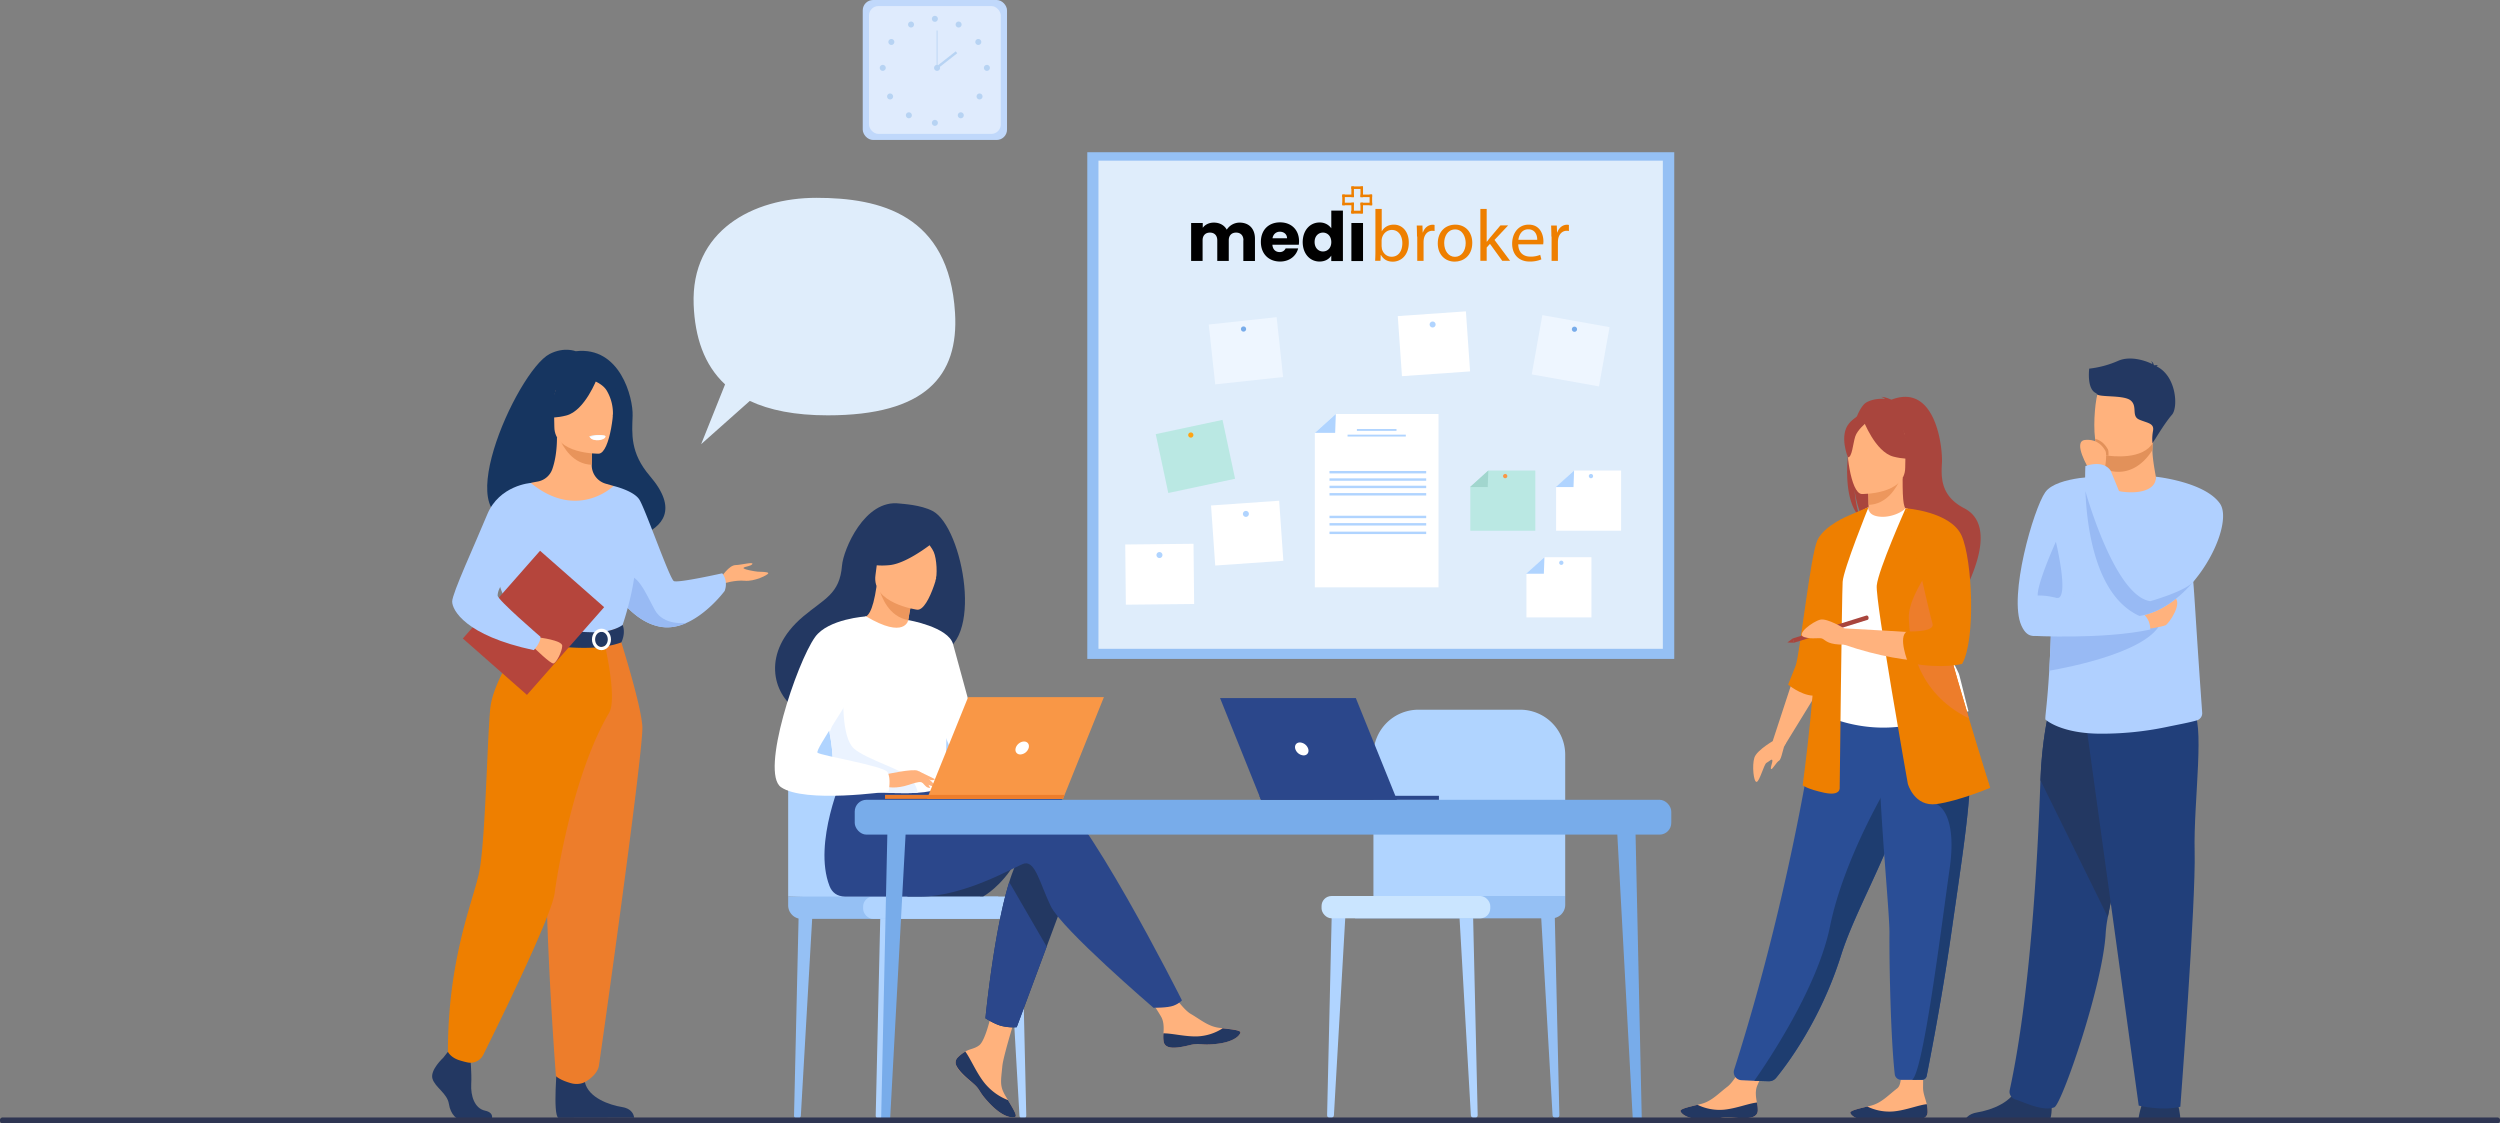 <svg id="Слой_1" data-name="Слой 1" xmlns="http://www.w3.org/2000/svg" viewBox="0 0 2890.03 1298.63"><rect x="0" y="0" width="2890.03" height="1298.63" fill="#808080" stroke="none"/><defs><style>.cls-1{fill:#b0d4ff;}.cls-2{fill:#95c0f4;}.cls-3{fill:#cae5ff;}.cls-4{fill:#dfedfb;}.cls-5{fill:#fff;}.cls-6{fill:#eef6ff;}.cls-7{fill:#78acea;}.cls-8{fill:#bae8e3;}.cls-9{fill:#ffa412;}.cls-10{fill:#a1d6ce;}.cls-11{fill:#f99746;}.cls-12{fill:#c0d8fb;}.cls-13{fill:#dfebfd;}.cls-14{fill:#b7d3f3;}.cls-15{fill:#ffb27d;}.cls-16{fill:#233862;}.cls-17{fill:#a9453d;}.cls-18{fill:#ed975d;}.cls-19{fill:#2a4e96;}.cls-20{fill:#5f9aa8;}.cls-21{fill:#ee7f00;}.cls-22{fill:#1e3d70;}.cls-23{fill:#ed7d2b;}.cls-24{fill:#163560;}.cls-25{fill:#b0d0ff;}.cls-26{fill:#98baf4;}.cls-27{fill:#e8945b;}.cls-28{fill:#ebf3fa;}.cls-29{fill:#f2ccaa;}.cls-30{fill:#b5453c;}.cls-31{fill:#2b478b;}.cls-32{fill:#ebf3ff;}.cls-33{fill:#213f7a;}.cls-34{fill:#e2915a;}.cls-35{fill:#2e3552;}</style></defs><path class="cls-1" d="M1967.29,1724h.34a3.62,3.62,0,0,0,3.63-3.71l-5.5-238.41-16.2-1.89,13.81,240.32A3.92,3.92,0,0,0,1967.29,1724Z" transform="translate(-263.04 -431.31)"/><path class="cls-2" d="M2061.71,1724h.34a3.62,3.62,0,0,0,3.63-3.71l-5.5-238.41L2044,1480l13.81,240.32A3.92,3.92,0,0,0,2061.71,1724Z" transform="translate(-263.04 -431.31)"/><path class="cls-1" d="M1801.16,1724h-.34a3.62,3.62,0,0,1-3.63-3.71l5.5-238.41,16.2-1.89-13.81,240.32A3.92,3.92,0,0,1,1801.16,1724Z" transform="translate(-263.04 -431.31)"/><path class="cls-1" d="M2072.44,1467.11V1303.74a52.05,52.05,0,0,0-52-52h-117.7a52.06,52.06,0,0,0-52,52v169.61Z" transform="translate(-263.04 -431.31)"/><path class="cls-2" d="M1845.18,1467.11h227.26a0,0,0,0,1,0,0v25.79a0,0,0,0,1,0,0H1829.55a0,0,0,0,1,0,0v-10.16A15.63,15.63,0,0,1,1845.18,1467.11Z" transform="translate(3638.96 2528.7) rotate(180)"/><rect class="cls-3" x="1790.76" y="1467.11" width="195.04" height="25.79" rx="11.56" transform="translate(3513.53 2528.7) rotate(180)"/><rect class="cls-2" x="1256.93" y="175.97" width="678.53" height="585.74"/><rect class="cls-4" x="1269.84" y="185.73" width="652.42" height="564.3"/><polygon class="cls-5" points="1662.95 678.93 1519.98 678.93 1519.98 500.41 1544.23 478.56 1662.95 478.56 1662.95 678.93"/><polygon class="cls-1" points="1519.98 500.41 1543.45 500.41 1544.23 478.56 1519.98 500.41"/><rect class="cls-1" x="1568.58" y="495.93" width="45.78" height="2.18"/><rect class="cls-1" x="1557.8" y="502.47" width="67.33" height="2.18"/><rect class="cls-1" x="1536.91" y="544.47" width="111.79" height="2.8"/><rect class="cls-1" x="1536.91" y="552.98" width="111.79" height="2.8"/><rect class="cls-1" x="1536.91" y="561.49" width="111.79" height="2.8"/><rect class="cls-1" x="1536.91" y="570.01" width="111.79" height="2.8"/><rect class="cls-1" x="1536.91" y="596.2" width="111.79" height="2.8"/><rect class="cls-1" x="1536.91" y="604.71" width="111.79" height="2.8"/><rect class="cls-1" x="1536.91" y="614.58" width="111.79" height="2.8"/><rect class="cls-5" x="1881.25" y="793.77" width="78.94" height="69.6" transform="translate(-316.08 -295.53) rotate(-3.99)"/><path class="cls-1" d="M1915.73,806.67a3.45,3.45,0,1,1,3.69,3.21A3.46,3.46,0,0,1,1915.73,806.67Z" transform="translate(-263.04 -431.31)"/><rect class="cls-5" x="1665.39" y="1012.71" width="78.94" height="69.6" transform="translate(-331.85 -310.04) rotate(-3.99)"/><path class="cls-1" d="M1699.87,1025.61a3.45,3.45,0,1,1,3.69,3.21A3.44,3.44,0,0,1,1699.87,1025.61Z" transform="translate(-263.04 -431.31)"/><rect class="cls-5" x="1564.14" y="1060.4" width="78.94" height="69.6" transform="translate(-274.19 -414.8) rotate(-0.59)"/><path class="cls-1" d="M1599.93,1073a3.46,3.46,0,1,1,3.49,3.42A3.45,3.45,0,0,1,1599.93,1073Z" transform="translate(-263.04 -431.31)"/><rect class="cls-6" x="2039.21" y="802.09" width="78.94" height="69.6" transform="translate(-83.38 -783.95) rotate(10.13)"/><path class="cls-7" d="M2080.19,811.38a3,3,0,1,1,2.43,3.49A3,3,0,0,1,2080.19,811.38Z" transform="translate(-263.04 -431.31)"/><rect class="cls-6" x="1663.84" y="802.09" width="78.94" height="69.6" transform="translate(-343.2 -243.17) rotate(-6.18)"/><path class="cls-7" d="M1697.6,812a3,3,0,1,1,3.31,2.66A3,3,0,0,1,1697.6,812Z" transform="translate(-263.04 -431.31)"/><rect class="cls-8" x="1605.43" y="924.25" width="78.94" height="69.6" transform="translate(-426.87 -67.19) rotate(-12.04)"/><path class="cls-9" d="M1638,936.73a3,3,0,1,1,4.16-.89A3,3,0,0,1,1638,936.73Z" transform="translate(-263.04 -431.31)"/><polygon class="cls-5" points="1839.73 713.73 1764.59 713.73 1764.59 663.24 1785.39 644.13 1839.73 644.13 1839.73 713.73"/><polygon class="cls-1" points="1764.19 663.24 1784.71 663.24 1785.39 644.13 1764.19 663.24"/><path class="cls-1" d="M2065.47,1081.87a2.47,2.47,0,1,1,2.47,2.48A2.47,2.47,0,0,1,2065.47,1081.87Z" transform="translate(-263.04 -431.31)"/><polygon class="cls-5" points="1874 613.54 1798.87 613.54 1798.87 563.06 1819.67 543.94 1874 543.94 1874 613.54"/><polygon class="cls-1" points="1798.46 563.06 1818.99 563.06 1819.67 543.94 1798.46 563.06"/><path class="cls-1" d="M2099.75,981.69a2.47,2.47,0,1,1,2.47,2.47A2.46,2.46,0,0,1,2099.75,981.69Z" transform="translate(-263.04 -431.31)"/><polygon class="cls-8" points="1774.85 613.54 1699.71 613.54 1699.71 563.06 1720.51 543.94 1774.85 543.94 1774.85 613.54"/><polygon class="cls-10" points="1699.31 563.06 1719.83 563.06 1720.51 543.94 1699.31 563.06"/><path class="cls-11" d="M2000.59,981.69a2.47,2.47,0,1,1,2.47,2.47A2.47,2.47,0,0,1,2000.59,981.69Z" transform="translate(-263.04 -431.31)"/><rect class="cls-12" x="997.34" width="166.78" height="161.8" rx="11.93"/><rect class="cls-13" x="1004.57" y="7.01" width="152.33" height="147.78" rx="10.9"/><path class="cls-14" d="M1340.31,453.08a3.46,3.46,0,1,1,3.46,3.46A3.45,3.45,0,0,1,1340.31,453.08Z" transform="translate(-263.04 -431.31)"/><path class="cls-14" d="M1368.19,458a3.45,3.45,0,1,1,1.34,4.69A3.46,3.46,0,0,1,1368.19,458Z" transform="translate(-263.04 -431.31)"/><path class="cls-14" d="M1392.07,476.94a3.46,3.46,0,1,1-1,4.78A3.46,3.46,0,0,1,1392.07,476.94Z" transform="translate(-263.04 -431.31)"/><path class="cls-14" d="M1403.9,506.31a3.46,3.46,0,1,1-3.45,3.45A3.45,3.45,0,0,1,1403.9,506.31Z" transform="translate(-263.04 -431.31)"/><path class="cls-14" d="M1397.86,540.39a3.45,3.45,0,1,1-4.88,0A3.46,3.46,0,0,1,1397.86,540.39Z" transform="translate(-263.04 -431.31)"/><path class="cls-14" d="M1376.17,562.14a3.46,3.46,0,1,1-4.89,0A3.46,3.46,0,0,1,1376.17,562.14Z" transform="translate(-263.04 -431.31)"/><path class="cls-14" d="M1340.31,573.35a3.46,3.46,0,1,1,3.46,3.46A3.45,3.45,0,0,1,1340.31,573.35Z" transform="translate(-263.04 -431.31)"/><path class="cls-14" d="M1319.24,458a3.45,3.45,0,1,0-1.35,4.69A3.46,3.46,0,0,0,1319.24,458Z" transform="translate(-263.04 -431.31)"/><path class="cls-14" d="M1295.35,476.94a3.45,3.45,0,1,0,1,4.78A3.45,3.45,0,0,0,1295.35,476.94Z" transform="translate(-263.04 -431.31)"/><path class="cls-14" d="M1283.52,506.31a3.46,3.46,0,1,0,3.46,3.45A3.45,3.45,0,0,0,1283.52,506.31Z" transform="translate(-263.04 -431.31)"/><path class="cls-14" d="M1289.56,540.39a3.46,3.46,0,1,0,4.89,0A3.46,3.46,0,0,0,1289.56,540.39Z" transform="translate(-263.04 -431.31)"/><path class="cls-14" d="M1311.26,562.14a3.45,3.45,0,1,0,4.88,0A3.46,3.46,0,0,0,1311.26,562.14Z" transform="translate(-263.04 -431.31)"/><path class="cls-14" d="M1342.84,509.76a3.46,3.46,0,1,1,3.45,3.46A3.44,3.44,0,0,1,1342.84,509.76Z" transform="translate(-263.04 -431.31)"/><rect class="cls-14" x="1082.78" y="35.3" width="0.94" height="43.16"/><rect class="cls-14" x="1342.75" y="499.31" width="29.09" height="2.83" transform="translate(-282.5 513.84) rotate(-38.14)"/><path class="cls-15" d="M2295.07,1715.48c-.68,9.28-13.78,9.38-28.64,7.66s-10.91,2-31.72,2.33-28-6.59-29-9.56c-.9-2.64,9.12-4.86,19.84-7.47l4.06-1c12.08-3.07,20.09-12.12,30.43-20,9.8-7.48,22.43-34.57,22.43-34.57l28.43-1.28s-12,24.28-16.47,34.74c-2.64,6.16-1.52,13.72-.37,19.53A36.35,36.35,0,0,1,2295.07,1715.48Z" transform="translate(-263.04 -431.31)"/><path class="cls-16" d="M2266.43,1723.14c-14.86-1.72-10.91,2-31.72,2.33s-28-6.59-29-9.56c-.9-2.64,9.12-4.86,19.84-7.47l.13.19a58.33,58.33,0,0,0,30.53,5.47c14-1.4,28.22-7.23,37.85-8.27a36.35,36.35,0,0,1,1,9.65C2294.39,1724.76,2281.29,1724.86,2266.43,1723.14Z" transform="translate(-263.04 -431.31)"/><path class="cls-15" d="M2491.38,1717.41c-.67,9.28-13.77,9.39-28.63,7.68s-10.91,2.05-31.72,2.36-28-6.56-29-9.53c-.9-2.64,9.12-4.87,19.83-7.49,1.35-.32,2.71-.67,4.06-1,12.08-3.08,20.08-12.14,30.41-20.05,9.79-7.49,0-51.86,0-51.86l31.27-3s-1.5,37.35-1.48,54.34c0,6.7,3.09,13.14,4.24,18.94A36.43,36.43,0,0,1,2491.38,1717.41Z" transform="translate(-263.04 -431.31)"/><path class="cls-16" d="M2462.75,1725.09c-14.86-1.71-10.91,2.05-31.72,2.36s-28-6.56-29-9.53c-.9-2.64,9.12-4.87,19.83-7.49l.13.2a58.32,58.32,0,0,0,30.54,5.44c14-1.42,28.21-7.26,37.84-8.32a36.43,36.43,0,0,1,1,9.66C2490.71,1726.69,2477.61,1726.8,2462.75,1725.09Z" transform="translate(-263.04 -431.31)"/><path class="cls-17" d="M2400.14,950.68c-5.38-22.14,2.42-32.45,9.46-37.94,3.34-8.14,7.15-14,11-16.23,7.11-4,15.62-4.48,21.58-4.13a10.15,10.15,0,0,0-4.55-2.16c3.69-.55,11.93,3.12,11.93,3.12,51.38-19.8,59.45,55.84,58.37,73.42s-.93,38.26,25.8,52.11c51,26.42-16.95,126-16.95,126,1.3-14.2-64.23-89.14-98.41-111.58-8.32-12.26-11.28-33.9-11.5-35.6,1.43,17.16,4.37,26.79,7,32.21C2398.32,1015.53,2396,981.09,2400.14,950.68Z" transform="translate(-263.04 -431.31)"/><path class="cls-15" d="M2420.43,1034.37c-.17.08,16.51,8.74,29.05,5.31,11.8-3.22,19.51-18.52,19.35-18.55-5-1-6.44-7.86-6.33-37.37l-2.26.45-38,7.52s.87,11.95.89,23.21C2423.17,1024.4,2422.6,1033.36,2420.43,1034.37Z" transform="translate(-263.04 -431.31)"/><path class="cls-18" d="M2422.25,991.73s.87,11.95.89,23.21c21.26-.6,32.49-20,37.1-30.73Z" transform="translate(-263.04 -431.31)"/><path class="cls-19" d="M2267.72,1667.89a9.31,9.31,0,0,0,8.44,12.14l14.84.7,15.7.48a12.61,12.61,0,0,0,10.16-4.64c12.53-15.37,51.11-66.62,74.51-141.07.66-2.08,1.35-4.2,2.09-6.34,15.45-45.06,47.49-101.61,64.37-152.81q4-12.22,7.26-23.09c.7-2.33,1.37-4.61,2-6.86,12.44-43.23,16.05-71.61,19.37-101.94l-121.91,1S2338.9,1444.91,2267.72,1667.89Z" transform="translate(-263.04 -431.31)"/><path class="cls-5" d="M2381.63,1175.39c.3,58-8.51,82.9-8.51,82.9s52.19,26.52,114.23,7c.73-.23,51.36-11.78,51.36-11.78-1-2.35-10.27-41.44-11.28-43.6-13.1-28.12-23-40.46-24.6-49.1-2.88-16.15-2.94-32.85-1.5-48.6a389.71,389.71,0,0,1,15-76.33c-16.9-3.84-32.73-10.6-50.33-17.2-4,5-16.41,10.31-27.14,10.07-12.36-.27-16.37-5.56-15.73-11.34-13.17,7.33-23.67,14.25-23.67,14.25-11.19,19.44-33.89,38.32-35.54,68.14C2363.56,1107.13,2381.62,1173.76,2381.63,1175.39Z" transform="translate(-263.04 -431.31)"/><path class="cls-20" d="M2486.47,1181.85c5.33,7.55,15.54,53.39,41,59.15-13.1-32.67-23-47-24.6-57-2.88-18.75-2.94-38.16-1.5-56.46-8.51-14.91-14.86-25.13-14.86-25.13-.67-2.42-13.52-42.16-17.64-6.63S2480.51,1173.42,2486.47,1181.85Z" transform="translate(-263.04 -431.31)"/><path class="cls-15" d="M2415.16,1002.39s50.28.83,50.32-30.5,6.55-52.31-25.56-54.16-38.36,10.09-40.91,20.54S2402.08,1001.37,2415.16,1002.39Z" transform="translate(-263.04 -431.31)"/><path class="cls-17" d="M2417,917s13.77,36.75,34.9,42.18,30.29-.23,30.29-.23S2466,946,2462.64,923.56C2462.64,923.56,2427.4,899.47,2417,917Z" transform="translate(-263.04 -431.31)"/><path class="cls-17" d="M2420.43,919.94s-10.28,8.21-12.79,16.18-3.63,24.4-8.42,23.84c0,0-10.37-25,1.28-39.11C2412.87,905.87,2420.43,919.94,2420.43,919.94Z" transform="translate(-263.04 -431.31)"/><polygon class="cls-15" points="2072.99 784.35 2049.24 856.76 2062.79 862.19 2102.06 798.22 2072.99 784.35"/><path class="cls-21" d="M2400.07,1027.39s-28,11.11-36.11,28.44-20.38,133.55-25.27,145.48-8.56,21.39-8.56,21.39,14.12,11.89,28.32,12.77S2400.07,1027.39,2400.07,1027.39Z" transform="translate(-263.04 -431.31)"/><path class="cls-21" d="M2423.17,1017.4s-29.09,71.88-30,86.43-3.42,237.87-3.42,237.87,1.71,10.27-18,6-24.81-8.56-24.81-8.56,18.82-137.76,13.69-185.68,39.36-126.06,39.36-126.06Z" transform="translate(-263.04 -431.31)"/><path class="cls-22" d="M2291,1680.73l17.05.52a9.86,9.86,0,0,0,7.9-3.57c11.46-13.88,51.42-65.82,75.42-142.18.66-2.08,1.35-4.2,2.09-6.34,15.45-45.06,47.49-101.61,64.37-152.81q4-12.22,7.26-23.09c.7-2.33,1.37-4.61,2-6.86l-17.95-13.63s-53.9,87.28-70.58,169.41C2364.07,1573.53,2306,1659.38,2291,1680.73Z" transform="translate(-263.04 -431.31)"/><path class="cls-19" d="M2447.28,1509.83c-.29,37.79,1.5,122,6.1,163.18a7.43,7.43,0,0,0,7.39,6.61h12.72c5.37,0,9.38,0,12-.08a4.87,4.87,0,0,0,4.72-4c12.65-64.36,21.7-117.84,28.33-164,5.54-38.68,10.47-71.84,14.26-100.38,3.82-28.73,6.47-52.78,7.42-73.1.15-3.2.26-6.32.32-9.34s.08-6,.05-8.85l-105.33-10.27C2436.62,1379.59,2447.45,1486.62,2447.28,1509.83Z" transform="translate(-263.04 -431.31)"/><path class="cls-22" d="M2473.49,1679.62c4.82,0,8.55,0,11.19-.06a5.94,5.94,0,0,0,5.73-4.8c12.57-64,21.57-117.21,28.17-163.21,5.54-38.68,10.47-71.84,14.26-100.38,3.82-28.73,6.47-52.78,7.42-73.1l-38.65,22.73s24.67,8.71,15.26,74.59S2486.59,1670.29,2473.49,1679.62Z" transform="translate(-263.04 -431.31)"/><path class="cls-21" d="M2468.52,1337.42s7.42,26.81,33.09,23.39,62.17-18.83,62.17-18.83-11-34.66-24.61-80.2c-16.51-55.13-37-126.2-46.59-171-2.7-12.56-4.55-23-5.24-30.56l-21.29-41.32s-31.76,71.27-33.47,89.24S2468.52,1337.42,2468.52,1337.42Z" transform="translate(-263.04 -431.31)"/><path class="cls-15" d="M2494.15,1105.43,2466,1018.87c.08,0,35.5,10.54,53.32,19.54,0,0,11.14,14.36,18,47.49,0,0,7.28,79.53-9,108.63,0,0-51.34,10.26-133.49-18v-18.83s89.85,4.71,108.24,6.85Z" transform="translate(-263.04 -431.31)"/><path class="cls-23" d="M2469.66,1145.75c1.14,29.1,8,85.57,69,115.8l.49.23c-16.51-55.13-37-126.2-46.59-171C2481.37,1107.51,2469,1129.74,2469.66,1145.75Z" transform="translate(-263.04 -431.31)"/><path class="cls-21" d="M2466,1018.87s52.11,3.67,64.66,31.62,16.54,120.93.57,148.31c0,0-22,6.27-60.88-1l-1.44-.27s-12.41-30.37-1.29-36.36c0,0,32.8,1.71,29.38-9.13S2466,1018.87,2466,1018.87Z" transform="translate(-263.04 -431.31)"/><path class="cls-17" d="M2335.41,1169.36l1.53,4.94,85.5-26.6a3.29,3.29,0,0,0,.58-3,2.41,2.41,0,0,0-2.11-1.91Z" transform="translate(-263.04 -431.31)"/><polygon class="cls-17" points="2066.19 742.72 2072.37 738.06 2073.9 742.99 2066.19 742.72"/><path class="cls-15" d="M2315.65,1286.09s-21.69,12-24.54,21.11-.89,28.26,2.55,28,8.58-20.55,11.43-22,6.85-5.71,6.85-2.57-2.85,8.85-1.42,9.7,6-8,9.13-9.7,4.46-15.82,7.51-19.61S2315.65,1286.09,2315.65,1286.09Z" transform="translate(-263.04 -431.31)"/><path class="cls-15" d="M2394.93,1157.73s-19.39-11.94-27.53-10.11-28.87,16.86-18.9,20.11,18.05-.16,21.89,2.21,6.67,6.68,24.54,6.62S2394.93,1157.73,2394.93,1157.73Z" transform="translate(-263.04 -431.31)"/><path class="cls-24" d="M869.54,1029.39c-3.25-6.27,70.94-28.85,72.11,33,0,0,139-3.42,72.62-80.88-23-26.81-20.61-49-19.92-69.63S980,831.29,928.6,837.33c0,0-13.47-5.48-30.28,3.24C860.08,860.4,774.43,1052.22,869.54,1029.39Z" transform="translate(-263.04 -431.31)"/><path class="cls-15" d="M1096.75,1098.58s9-13.77,16.34-14,20.79-4,19.71-1.35-9.45,3-10.26,4.59,12.42,4,16.2,4.32,12.69,0,12.42,1.9-16.06,9.72-27.2,8.64-24.92,3.24-24.92,3.24Z" transform="translate(-263.04 -431.31)"/><path class="cls-25" d="M965.92,1103A136.11,136.11,0,0,0,979.75,1124c10.75,13.46,27.33,29,48.14,32.08,9.94,1.47,19.66-.67,28.6-4.64h0c25.27-11.22,44.28-37,44.28-37,4.45-12.15-2.84-20.39-2.84-20.39s-51,11.48-55.89,9-33.22-84.11-40-94.38-29.76-15.59-29.76-15.59Z" transform="translate(-263.04 -431.31)"/><path class="cls-26" d="M979.75,1124c10.75,13.46,27.33,29,48.14,32.08,9.94,1.47,19.66-.67,28.6-4.64-1,.13-26.23,3.25-36.3-14.75-10.26-18.37-21.36-47.53-36.6-37.81C977,1103.05,977.3,1113.47,979.75,1124Z" transform="translate(-263.04 -431.31)"/><path class="cls-16" d="M775.51,1654s-15.57,14.21-12.53,24.31,17.09,16.83,19,29.17,9.49,19.07,16.33,19.07h32.6s5-8.68-7.13-11.3-16.73-17.12-16-30.58-1.14-31.42-1.14-31.42l-25.83-6Z" transform="translate(-263.04 -431.31)"/><path class="cls-16" d="M907.32,1660s-5.6,60.21,1.24,63.57l87.49-.17s0-10.1-14-12.35-38.74-10.47-42.92-28.79S907.32,1660,907.32,1660Z" transform="translate(-263.04 -431.31)"/><path class="cls-15" d="M845,1228c18-40.38,29-52,26.92-64.5-1.57-9.33,4.77-173.92,4.77-173.92,2.13-.66,6.41-1.25,8.76-1.77a22,22,0,0,0,16-14c3.06-8.59,5.5-21.26,5.44-37.14l2.31.45L948,944.89s-.88,12.21-.91,23.71v.28a22.3,22.3,0,0,0,16.1,21.57l9.16,2.62s14.24,40.66,17,82.42-25.9,59.92.21,143.38C1016.17,1304.11,835,1250.36,845,1228Z" transform="translate(-263.04 -431.31)"/><path class="cls-27" d="M948,944.89s-.88,12.21-.91,23.71c-21.7-.62-33.17-20.41-37.87-31.39Z" transform="translate(-263.04 -431.31)"/><path class="cls-15" d="M955.24,955.78s-51.35.85-51.38-31.14-6.69-53.41,26.09-55.3,39.17,10.3,41.77,21S968.59,954.74,955.24,955.78Z" transform="translate(-263.04 -431.31)"/><path class="cls-24" d="M953.34,868.55s-14.06,37.53-35.64,43.07-30.93-.23-30.93-.23,16.55-13.14,20-36.09C906.75,875.3,942.73,850.69,953.34,868.55Z" transform="translate(-263.04 -431.31)"/><path class="cls-24" d="M949.85,871.6s10.43,3.9,14.72,11.5a51.72,51.72,0,0,1,6.94,29.36s10.59-25.5-1.31-39.93C957.58,857.23,949.85,871.6,949.85,871.6Z" transform="translate(-263.04 -431.31)"/><path class="cls-28" d="M944.07,935.94a12.91,12.91,0,0,0,10.63,4.33,9.45,9.45,0,0,0,7.91-5.23S952.12,932.52,944.07,935.94Z" transform="translate(-263.04 -431.31)"/><path class="cls-25" d="M840,1062.43a349.48,349.48,0,0,0,0,40.44c.87,14.63,15.66,34.21,17.76,39.06,5.27,12.15,11.2,14.12,11.2,14.12l45.94,11.26,16.16,4L982,1156.05s23.2-64.76,13.88-101.21-23.55-61.77-23.55-61.77-41.56,40.7-95.69-3.45Z" transform="translate(-263.04 -431.31)"/><path class="cls-29" d="M853.46,1108.84c.87,14.62,2.21,28.24,4.31,33.09,5.27,12.15,11.2,14.12,11.2,14.12l45.94,11.26,20-5.86s-66.61-10.1-59.23-67.4Z" transform="translate(-263.04 -431.31)"/><path class="cls-23" d="M978.77,1165.88s25.22,78.52,26.84,105.26-48.22,379.76-50.22,392.08c-1.89,11.61-16.31,19-16.31,19s-6.63,3.91-16.1,1.23c-13.13-3.7-17.28-8.14-17.28-8.14s-19.63-251.79-7.48-341.73a1424.15,1424.15,0,0,0,12.29-167.72Z" transform="translate(-263.04 -431.31)"/><path class="cls-21" d="M871.89,1163.54s-38.48,51.63-42.07,86.53-5.63,157.5-13.27,191.52-35.72,99.5-35.72,205.63c0,0,2.92,6.08,11.93,9.32a97.2,97.2,0,0,0,10.49,2.9,16.5,16.5,0,0,0,18.45-8.76c19-38.22,79.46-161.5,82.56-187.09,2.19-18.11,21.28-138,62.93-208.29,10-16.89-6.13-84-6.13-84Z" transform="translate(-263.04 -431.31)"/><path class="cls-5" d="M945.21,936.79s.88,3.77,10.26,3.19c0,0,7.87-.48,7.63-4.63C963.1,935.35,955.47,932.41,945.21,936.79Z" transform="translate(-263.04 -431.31)"/><path class="cls-16" d="M982.8,1153.76s-10.13,8-30.25,8.42c-24,.48-83.57-6.13-83.57-6.13a49.13,49.13,0,0,0-2.54,15.2s72.72,18.34,114.86,2.68C981.3,1173.93,986.73,1163.7,982.8,1153.76Z" transform="translate(-263.04 -431.31)"/><path class="cls-5" d="M947.35,1170.48c0-6.85,4.92-12.41,11-12.41s11,5.56,11,12.41-4.92,12.41-11,12.41S947.35,1177.32,947.35,1170.48Zm3.64,0c0,4.84,3.28,8.77,7.33,8.77s7.33-3.93,7.33-8.77-3.29-8.78-7.33-8.78S951,1165.64,951,1170.48Z" transform="translate(-263.04 -431.31)"/><rect class="cls-30" x="822.95" y="1081.79" width="98.8" height="135.24" transform="matrix(-0.75, -0.66, 0.66, -0.75, 512.38, 2157.81)"/><path class="cls-15" d="M885.78,1168.2s27.3,3.2,27.22,9.68-6.81,19.79-10.18,20.38-22.22-18-22.22-18Z" transform="translate(-263.04 -431.31)"/><path class="cls-25" d="M876.65,989.62s-36.44,2.55-50.42,36.52-40.47,91-40.47,100.58,14.8,39.16,94.33,56.17c0,0,8.22-8.66,7.72-15.5,0,0-49.64-42.64-49.51-47.62.26-9.43,8.14-21.87,51.73-65.47C901.88,1042.45,876.65,989.62,876.65,989.62Z" transform="translate(-263.04 -431.31)"/><path class="cls-1" d="M1279.34,1724.65H1279a3.63,3.63,0,0,1-3.63-3.71l5.5-238.41,16.21-1.89L1283.25,1721A3.92,3.92,0,0,1,1279.34,1724.65Z" transform="translate(-263.04 -431.31)"/><path class="cls-2" d="M1184.92,1724.65h-.35a3.63,3.63,0,0,1-3.62-3.71l5.5-238.41,16.2-1.89L1188.83,1721A3.92,3.92,0,0,1,1184.92,1724.65Z" transform="translate(-263.04 -431.31)"/><path class="cls-1" d="M1445.46,1724.65h.35a3.63,3.63,0,0,0,3.62-3.71l-5.5-238.41-16.2-1.89L1441.55,1721A3.92,3.92,0,0,0,1445.46,1724.65Z" transform="translate(-263.04 -431.31)"/><path class="cls-1" d="M1174.18,1467.75V1304.38a52.05,52.05,0,0,1,52-52.05h117.7a52,52,0,0,1,52,52.05V1474Z" transform="translate(-263.04 -431.31)"/><path class="cls-2" d="M911.14,1036.44H1154a0,0,0,0,1,0,0v25.79a0,0,0,0,1,0,0H926.77a15.63,15.63,0,0,1-15.63-15.63v-10.16A0,0,0,0,1,911.14,1036.44Z"/><rect class="cls-1" x="997.78" y="1036.44" width="195.04" height="25.79" rx="11.56"/><path class="cls-16" d="M1437.63,1427c-16.86,29.35-38.07,40.67-38.07,40.67h-88.23S1450.49,1404.65,1437.63,1427Z" transform="translate(-263.04 -431.31)"/><path class="cls-15" d="M1369.86,1654.1a8.16,8.16,0,0,0-1.45,8.73l0,0c2.11,5.81,9.06,12.31,17.13,18.79,1,.84,2,1.59,2.75,2.29l.62.56.48.43c7.53,6.94,4.69,8.53,18.22,22.62,15.43,16,26,16.34,29.07,14.87,2.56-1.24-2.64-9.76-8.39-19.32-.28-.46-.55-.93-.84-1.4-.77-1.27-1.53-2.56-2.29-3.84-6.74-11.52-5-16.92-3.41-34.06,1.3-13.92,21.66-77.8,21.66-77.8l-29.56-5.09s-8.9,50.86-18.71,58.7c-5.25,4.17-11.12,4.22-16.16,7.32q-.52.32-1,.66A39.14,39.14,0,0,0,1369.86,1654.1Z" transform="translate(-263.04 -431.31)"/><path class="cls-16" d="M1369.86,1654.1a8.16,8.16,0,0,0-1.45,8.73l0,0c2.58,5.81,9.36,12.27,17.16,18.73,1,.85,1.92,1.63,2.72,2.35l.62.56.48.43c7.53,6.94,4.69,8.53,18.22,22.62,15.43,16,26,16.34,29.07,14.87,2.56-1.24-2.64-9.76-8.39-19.32a65.78,65.78,0,0,1-27.5-20.27c-9.29-11.85-15.48-27.08-21.81-35.9q-.52.32-1,.66A39.14,39.14,0,0,0,1369.86,1654.1Z" transform="translate(-263.04 -431.31)"/><path class="cls-15" d="M1608.24,1635.64c1.83,9.12,14.83,7.6,29.37,4s11.08.67,31.76-1.62,27-10,27.58-13.08c.56-2.73-9.66-3.69-20.62-5-1.38-.15-2.76-.33-4.15-.5-12.37-1.55-21.44-9.54-32.68-16.09-10.65-6.22-26.54-31.53-26.54-31.53l-28.36,2.25s14.88,22.61,20.64,32.44c3.39,5.78,3.21,13.42,2.78,19.33A36.26,36.26,0,0,0,1608.24,1635.64Z" transform="translate(-263.04 -431.31)"/><path class="cls-16" d="M1637.61,1639.69c14.53-3.55,11.08.67,31.76-1.62s27-10,27.58-13.08c.56-2.73-9.66-3.69-20.62-5l-.1.21a58.3,58.3,0,0,1-29.62,9.21c-14,.34-28.9-3.68-38.59-3.52a36.26,36.26,0,0,0,.22,9.7C1610.07,1644.76,1623.07,1643.24,1637.61,1639.69Z" transform="translate(-263.04 -431.31)"/><path class="cls-16" d="M1499.54,1454.27,1473,1525.62l-34.62,93.16a56,56,0,0,1-18.39-1.68c-8.29-2.39-17.79-8.66-17.79-8.66s9.61-100,27.54-157.45c4.6-14.74,9.75-26.66,15.43-33.37C1473,1384.77,1499.54,1454.27,1499.54,1454.27Z" transform="translate(-263.04 -431.31)"/><path class="cls-31" d="M1472.58,1341c-17.37-5.6-66.92,1.59-116.69,11.34l-10.42-17.19-107.5-8.4s-35.47,78.67-16,128.8c2.85,7.36,8.53,12.09,18.19,12.25h1.57l84.76,0c53.46,0,113.15-36.75,120.87-38.3,12.63-2.52,17.69,22.75,30.33,49.29s118.79,117.52,118.79,117.52,16.31.17,23-2.36c7.25-2.72,9.9-6.25,9.9-6.25S1511.76,1353.59,1472.58,1341Z" transform="translate(-263.04 -431.31)"/><path class="cls-16" d="M1341.24,1022.07c-13.77-7.23-34.72-8.21-38.12-8.66-40.74-5.48-65.26,53.72-66.7,71.65-2.66,33.06-20.15,38.1-44.76,58.81-49.36,41.51-34.89,89.75-7.9,107.68,16.19,10.75,44.74,0,44.74,0,.4.28,78.06-43.42,116.34-64.5C1402.23,1178.9,1376.34,1040.5,1341.24,1022.07Z" transform="translate(-263.04 -431.31)"/><path class="cls-15" d="M1312.76,1169.11c.16.11-18.84,6.6-31.55,1-12-5.28-21-24.95-20.83-25,5.44-.25,11.41-5,16-36.2l2.31.83,38.94,14s-2.82,12.49-4.65,24.39C1311.45,1158.13,1310.63,1167.7,1312.76,1169.11Z" transform="translate(-263.04 -431.31)"/><path class="cls-18" d="M1317.64,1123.76s-2.82,12.49-4.65,24.39c-22.36-4-31.14-26.31-34.29-38.4Z" transform="translate(-263.04 -431.31)"/><path class="cls-15" d="M1323.43,1136.16s-53.26-7.15-48.3-40.25,1.43-56.33,35.65-53.16,38.92,16.78,40,28.24S1337.42,1137.17,1323.43,1136.16Z" transform="translate(-263.04 -431.31)"/><path class="cls-16" d="M1348.79,1052.84s-34.1,29.39-57.3,31.76-32-5.08-32-5.08a90.59,90.59,0,0,0,21.9-29.67,16.28,16.28,0,0,1,13.44-9.61C1311.43,1038.81,1342.82,1038.15,1348.79,1052.84Z" transform="translate(-263.04 -431.31)"/><path class="cls-16" d="M1327.47,1050.21s11.41,11,15,19.21c3.47,7.89,4.51,26.78,1.75,34.28,0,0,17.77-34.56,7.71-51.36C1341.26,1034.54,1327.47,1050.21,1327.47,1050.21Z" transform="translate(-263.04 -431.31)"/><path class="cls-5" d="M1357.61,1247.58c-1.61,107.83-.44,85.3-12.24,95.53-2.84,2.46-10.83,3.93-21.34,4.63-33.07,2.19-91.19-3.26-93.4-9.37-7.63-21.14-2.24-27.71-8.61-60.08-.66-3.44-1.48-7.17-2.44-11.22-5.31-22.24-10.47-29.8,8.35-65.52,17.07-32.35,34.8-58.61,36.4-57.66,45,26.73,48.66,4.26,48.66,4.26S1358.4,1195,1357.61,1247.58Z" transform="translate(-263.04 -431.31)"/><path class="cls-31" d="M1473,1525.62l-34.62,93.16a56,56,0,0,1-18.39-1.68c-8.29-2.39-17.79-8.66-17.79-8.66s9.61-100,27.54-157.45Z" transform="translate(-263.04 -431.31)"/><path class="cls-5" d="M1313,1148.15s46.34,7.85,51.78,27.8,37.46,137.24,37.46,137.24-23.56,4.23-34.44-6.65-37.86-101-37.86-101Z" transform="translate(-263.04 -431.31)"/><path class="cls-32" d="M1324,1347.74c-33.07,2.19-91.19-3.26-93.4-9.37-7.63-21.14-2.24-27.71-8.61-60.08l16-44.9s-2.64,50,12.11,63.16,60.38,25.39,67.55,36.38C1321.09,1338.2,1323.36,1343.49,1324,1347.74Z" transform="translate(-263.04 -431.31)"/><path class="cls-15" d="M1286.14,1326.7s32.62-7.26,37.89-4.36,18.12,13.43,19.73,17.1-11.71-2.78-16-3.94c-2.81-.76-10.2,1.81-13.86,3-15.39,5.13-24.82,2.49-24.82,2.49Z" transform="translate(-263.04 -431.31)"/><path class="cls-5" d="M1264.3,1143.87s-43.8,2.69-59,23.84c-21.35,29.77-63.69,156.64-39.42,173.56,27.32,19.06,124.37,5,124.37,5s3.23-15.09-1.26-22.39-77.52-19.1-80.89-22.47,42.13-65.72,42.13-75.82S1264.3,1143.87,1264.3,1143.87Z" transform="translate(-263.04 -431.31)"/><path class="cls-15" d="M1325.61,1331.42s6.83,8.81,9.07,9.86a6.61,6.61,0,0,0,3.69.79l-4.61-8.29Z" transform="translate(-263.04 -431.31)"/><path class="cls-15" d="M1324,1322.34l19.87,9.65s-.85,1.38-3.29,1.27-8.62-2.37-8.62-2.37Z" transform="translate(-263.04 -431.31)"/><polygon class="cls-11" points="1071.64 923.48 1228.83 923.48 1276.12 805.9 1119.17 805.9 1071.64 923.48"/><polygon class="cls-23" points="1230.67 918.9 1023.11 918.9 1023.11 923.48 1228.83 923.48 1230.67 918.9"/><path class="cls-5" d="M1452.19,1296c1.18-4.14-1.2-7.49-5.34-7.49s-8.44,3.35-9.63,7.49,1.21,7.48,5.34,7.48A10.73,10.73,0,0,0,1452.19,1296Z" transform="translate(-263.04 -431.31)"/><path class="cls-7" d="M2155.66,1729h.46a5,5,0,0,0,4.8-5.2l-7.28-333.8-21.43-2.64,18.28,336.47A5.31,5.31,0,0,0,2155.66,1729Z" transform="translate(-263.04 -431.31)"/><path class="cls-7" d="M1286.92,1729h-.45a5,5,0,0,1-4.8-5.2l7.27-333.8,21.43-2.64-18.27,336.47A5.33,5.33,0,0,1,1286.92,1729Z" transform="translate(-263.04 -431.31)"/><rect class="cls-7" x="988.08" y="924.56" width="943.94" height="40.28" rx="13.6"/><path class="cls-4" d="M1064.93,783.77C1061.46,698.06,1133.3,660,1206.75,660s153.39,19,160.32,133c4.46,73.32-34.63,118.44-147.18,118.44-38,0-67.45-6-90.05-16.67l-56.26,50,27.65-69.1C1076.74,852.87,1066.42,820.76,1064.93,783.77Z" transform="translate(-263.04 -431.31)"/><path class="cls-16" d="M2734.42,1728.63s2.07-16.1,6.86-25.67,35.25-3.48,35.25-3.48,6.09,5.22,7.39,29.59Z" transform="translate(-263.04 -431.31)"/><path class="cls-16" d="M2630.64,1728.42c7.16-4.37,3.09-37,3.09-37s-33.35-26.68-37.94-6.26-31.68,29.6-47.11,32.11c-10.65,1.72-13.94,7.62-15,11.11Z" transform="translate(-263.04 -431.31)"/><path class="cls-33" d="M2699.73,1491.38a153.71,153.71,0,0,0-2.45,18c-3.1,60.48-50.91,198.75-59.46,202-13.23,5-34.07-5.62-45-9.1-4.51-1.44-7.56-6-6.56-10.62,23.68-108.83,32.38-265.55,35.54-358.34,1.6-46.74,9.63-79,9.63-79s116.59-31.11,117.29,8.24C2749.36,1297.36,2710.12,1433.93,2699.73,1491.38Z" transform="translate(-263.04 -431.31)"/><path class="cls-16" d="M2699.73,1491.38l-77.9-158.07c1.6-46.74,9.63-79,9.63-79s116.59-31.11,117.29,8.24C2749.36,1297.36,2710.12,1433.93,2699.73,1491.38Z" transform="translate(-263.04 -431.31)"/><path class="cls-33" d="M2673.78,1262.67l61.64,446.74s27.07,6.52,48.12,1.3c0,0,18.05-237.59,16.54-295s13-153.7-3.29-164.32S2673.78,1262.67,2673.78,1262.67Z" transform="translate(-263.04 -431.31)"/><path class="cls-25" d="M2808.8,1255.23a8.55,8.55,0,0,1-6.17,8.83c-8.6,2.5-18.51,4.24-37.63,8.2a364.89,364.89,0,0,1-71.81,7.21c-47.21.3-65.09-16-65.09-16-2,0,1.08-9.85,3.88-56.83.95-15.92,1.86-36.09,2.52-61.59.6-22.94,1-50.19,1-82.53.05-38.89,60.25-80.74,61.37-80.74v0c0,5.6,8.82,15.93,22.42,16.83,16.13,1.05,35.93-7,35.93-16.27,0-.1,29.17,46.66,39.53,96.48C2800,1104,2797.92,1103.27,2808.8,1255.23Z" transform="translate(-263.04 -431.31)"/><path class="cls-25" d="M2696.91,981.81s-56-.47-69.46,18.42-43,120.55-27.6,154.38,44.26-14,60.27-34.71S2696.91,981.81,2696.91,981.81Z" transform="translate(-263.04 -431.31)"/><path class="cls-15" d="M2696.33,973.27l0,5.79s-1.58,18.09,20.71,20.74,38.82-3.38,38.22-17.35c-2-10.81-3.87-21.92-4-30.86a62.45,62.45,0,0,1,.8-10.84l-43.19-.86L2696.17,942Z" transform="translate(-263.04 -431.31)"/><path class="cls-34" d="M2696.17,942l.16,31.31a36.6,36.6,0,0,0,15.57,3.43c19.85,0,32.68-14.55,39.38-25.11a62.45,62.45,0,0,1,.8-10.84l-43.19-.86Z" transform="translate(-263.04 -431.31)"/><path class="cls-15" d="M2755.38,933.8c-5,27-39.8,26.08-54.84,24.38-4.23-.47-6.89-1-6.89-1-4.78-1.27-7.44-8.79-8.67-18.63-2.46-19.48.64-48.08,3.93-55.4,5-11,14.29-22.91,49.33-14.32S2761.81,899.25,2755.38,933.8Z" transform="translate(-263.04 -431.31)"/><path class="cls-26" d="M2639.66,1057.57s-21.66,47.82-21,62.15a74.71,74.71,0,0,1,21,2.7C2656.58,1127.47,2639.66,1057.57,2639.66,1057.57Z" transform="translate(-263.04 -431.31)"/><path class="cls-16" d="M2678.16,857.47a115.84,115.84,0,0,0,33.62-9.09c14.76-6.42,33.39.65,39.44,3.83a9.15,9.15,0,0,0-1.48-3.63s2.72,1.92,3.12,4.61c.28.21.4.35.33.4s3.08-.56,5,.32c0,0-1.38-.19-1.87.7a.87.87,0,0,1-.23.24c23,11.13,25.16,47.53,17.75,55.95-8.92,10.14-22.38,33.07-22.38,33.07s-1.13-5.5.49-14.42-6.08-8.92-15.8-13-1.63-15.4-10.14-22.29-39.72-2.84-39.32-8.11C2675.16,881.86,2678.16,858.66,2678.16,857.47Z" transform="translate(-263.04 -431.31)"/><path class="cls-26" d="M2762.44,1147.14c-9.14,36.71-108,55.68-130.46,59.53.95-15.92,1.86-36.09,2.52-61.59Z" transform="translate(-263.04 -431.31)"/><path class="cls-15" d="M2740.74,1159.07c.94,0,22-3.14,25.74-5s21-26.37,9.72-32.65-41.58,18.84-41.58,18.84Z" transform="translate(-263.04 -431.31)"/><path class="cls-25" d="M2612.81,1166.35s81.35,4.41,135.94-7.28c0,0,1.38-15.77-15.78-22.77,0,0-85.08-18-105.52-13S2612.81,1166.35,2612.81,1166.35Z" transform="translate(-263.04 -431.31)"/><path class="cls-25" d="M2799.63,1102.51c-16.88,20.36-39,37-63.28,40.87h0a45.41,45.41,0,0,1-6-27.17,54.34,54.34,0,0,1,8.86-24.94,55.16,55.16,0,0,0,4.78-9.64c13.29-33.9,11.31-99.23,11.31-99.23s56.42,5.91,74,31C2840,1028.79,2826.31,1070.33,2799.63,1102.51Z" transform="translate(-263.04 -431.31)"/><path class="cls-34" d="M2700.54,958.18c-4.23-.47-6.89-1-6.89-1-4.78-1.27-7.44-8.79-8.67-18.63,8.94,2.2,13,9.11,14.75,12.06C2700.5,951.92,2700.66,954.89,2700.54,958.18Z" transform="translate(-263.04 -431.31)"/><path class="cls-15" d="M2677.81,973.44s-19.49-32.16-4.33-33.55,21.24,8.85,23.43,12.62-.58,20.76-.58,20.76Z" transform="translate(-263.04 -431.31)"/><path class="cls-25" d="M2752.08,1115.12a42,42,0,0,1-3.33,11.17,53.61,53.61,0,0,1-12.4,17.09h0c-50.6-22.84-60.85-101.28-62.56-144.37-.69-17.33,0-28.94,0-28.94,22.83-7.56,29.25,5.57,29.25,5.57s26.95,64.1,40.93,106C2749.31,1097.65,2752.76,1110.43,2752.08,1115.12Z" transform="translate(-263.04 -431.31)"/><path class="cls-26" d="M2799.63,1102.51c-16.88,20.36-39,37-63.28,40.87h0c-50.6-22.84-60.85-101.28-62.56-144.37,0,0,23.95,86.85,56.54,117.2,5.89,5.5,12.07,9.14,18.43,10.09,0,0,41.1-11.62,49.72-22.56A4.82,4.82,0,0,1,2799.63,1102.51Z" transform="translate(-263.04 -431.31)"/><polygon class="cls-31" points="1614.88 924.56 1457.69 924.56 1410.4 806.97 1567.35 806.97 1614.88 924.56"/><polygon class="cls-31" points="1455.85 919.98 1663.41 919.98 1663.41 924.56 1457.69 924.56 1455.85 919.98"/><path class="cls-5" d="M1760.41,1297.07c-1.19-4.13,1.2-7.48,5.33-7.48a10.71,10.71,0,0,1,9.63,7.48c1.19,4.14-1.2,7.49-5.33,7.49A10.71,10.71,0,0,1,1760.41,1297.07Z" transform="translate(-263.04 -431.31)"/><path class="cls-35" d="M3153.07,1726v1a3.13,3.13,0,0,1-3.27,2.92H266.31A3.13,3.13,0,0,1,263,1727v-1a3.12,3.12,0,0,1,3.27-2.91H3149.8A3.12,3.12,0,0,1,3153.07,1726Z" transform="translate(-263.04 -431.31)"/><path d="M1700.47,709.11c0-5.7-3.37-8.92-8.48-8.92s-8.48,3.22-8.48,8.92v23.82h-13.29V709.11c0-5.7-3.37-8.92-8.48-8.92s-8.48,3.22-8.48,8.92v23.82H1640V689.09h13.44v5.55c2.63-3.51,7-6,12.86-6,6.58,0,12,2.92,14.91,8.18a17.66,17.66,0,0,1,14.76-8.18c10.81,0,17.82,6.87,17.82,18.7v25.72h-13.44v-24Z" transform="translate(-263.04 -431.31)"/><path d="M1742.84,733.66c-12.86,0-22.21-8.63-22.21-22.65s9.06-22.65,22.21-22.65c12.86,0,21.92,8.47,21.92,21.92a34.81,34.81,0,0,1-.29,3.94h-30.54c.44,5.7,3.94,8.48,8.33,8.48a7.23,7.23,0,0,0,7-4.24h14.47C1761.55,727.08,1753.8,733.66,1742.84,733.66Zm-8.76-26.89h16.8c0-4.82-3.8-7.6-8.33-7.6C1738.31,699.17,1734.81,702,1734.08,706.77Z" transform="translate(-263.04 -431.31)"/><path d="M1788.44,688.5a16.17,16.17,0,0,1,13.59,6.72V674.77h13.44v58.3H1802v-6.28c-2.49,3.94-7,6.87-13.59,6.87-10.82,0-19.44-8.77-19.44-22.65C1769.15,697.12,1777.77,688.5,1788.44,688.5Zm3.94,11.69c-5,0-9.64,3.8-9.64,10.82s4.53,11,9.64,11,9.65-3.8,9.65-10.82S1797.5,700.19,1792.38,700.19Z" transform="translate(-263.04 -431.31)"/><path d="M1825.26,689.09h13.45v44h-13.45Z" transform="translate(-263.04 -431.31)"/><path class="cls-21" d="M1852.73,732.93c.15-2.78.3-6.87.3-10.53V672.87h7.3v25.72h.15c2.63-4.53,7.31-7.6,13.88-7.6,10.08,0,17.39,8.47,17.24,20.89,0,14.62-9.2,21.92-18.41,21.92-6,0-10.67-2.34-13.73-7.74h-.3l-.29,6.72h-6.14Zm7.6-16.37a17.5,17.5,0,0,0,.3,2.78c1.46,5.11,5.69,8.76,11.1,8.76,7.75,0,12.42-6.28,12.42-15.78,0-8.18-4.24-15.2-12.13-15.2-5.11,0-9.79,3.51-11.39,9.21a16.87,16.87,0,0,0-.44,3.07v7.16Z" transform="translate(-263.04 -431.31)"/><path class="cls-21" d="M1901.1,704.72c0-4.82-.14-8.91-.29-12.71h6.58l.29,8h.29c1.9-5.56,6.29-8.92,11.4-8.92a7.93,7.93,0,0,1,2.05.29v7a11.43,11.43,0,0,0-2.49-.29c-5.26,0-8.91,3.94-9.94,9.5a25.09,25.09,0,0,0-.29,3.5v21.78h-7.3V704.72Z" transform="translate(-263.04 -431.31)"/><path class="cls-21" d="M1965,712c0,15.2-10.52,21.77-20.31,21.77-11.11,0-19.58-8.18-19.58-21,0-13.74,8.91-21.77,20.31-21.77C1957.07,691,1965,699.61,1965,712Zm-32.44.44c0,8.91,5.12,15.78,12.42,15.78s12.42-6.72,12.42-15.93c0-6.87-3.5-15.78-12.27-15.78C1936.32,696.69,1932.52,704.72,1932.52,712.47Z" transform="translate(-263.04 -431.31)"/><path class="cls-21" d="M1981.77,710.71h.14c1-1.46,2.49-3.21,3.66-4.67l12-14.18h8.91l-15.78,16.81,18,24.11h-9.06l-14.18-19.58-3.8,4.24v15.34h-7.3V672.87h7.3v37.84Z" transform="translate(-263.04 -431.31)"/><path class="cls-21" d="M2018.15,713.78c.15,10.09,6.58,14.18,14,14.18a28.34,28.34,0,0,0,11.4-2.05l1.32,5.26a33.76,33.76,0,0,1-13.59,2.49c-12.57,0-20.17-8.33-20.17-20.61s7.31-22.06,19.14-22.06c13.3,0,17,11.69,17,19.29a19.18,19.18,0,0,1-.29,3.5Zm21.92-5.26c.15-4.67-1.9-12.13-10.37-12.13-7.6,0-10.81,6.87-11.4,12.13Z" transform="translate(-263.04 -431.31)"/><path class="cls-21" d="M2056.44,704.72c0-4.82-.14-8.91-.29-12.71h6.57l.3,8h.29c1.9-5.56,6.28-8.92,11.4-8.92a7.85,7.85,0,0,1,2,.29v7a11.34,11.34,0,0,0-2.48-.29c-5.26,0-8.91,3.94-9.94,9.5a25.09,25.09,0,0,0-.29,3.5v21.78h-7.31V704.72Z" transform="translate(-263.04 -431.31)"/><rect class="cls-21" x="1562.22" y="215.55" width="2.92" height="12.42"/><rect class="cls-21" x="1551.7" y="224.9" width="2.92" height="12.42"/><rect class="cls-21" x="1583.27" y="224.9" width="2.92" height="12.42"/><rect class="cls-21" x="1562.22" y="234.25" width="2.92" height="12.42"/><rect class="cls-21" x="1572.74" y="234.25" width="2.92" height="12.42"/><rect class="cls-21" x="1572.74" y="215.55" width="2.92" height="12.42"/><rect class="cls-21" x="1562.16" y="215.5" width="13.44" height="2.92"/><rect class="cls-21" x="1572.74" y="224.93" width="13.44" height="2.92"/><rect class="cls-21" x="1572.81" y="234.34" width="13.44" height="2.92"/><rect class="cls-21" x="1562.21" y="243.75" width="13.44" height="2.92"/><rect class="cls-21" x="1551.72" y="224.91" width="13.44" height="2.92"/><rect class="cls-21" x="1551.78" y="234.33" width="13.44" height="2.92"/><rect class="cls-21" x="1562.1" y="243.71" width="12.42" height="2.92"/></svg>